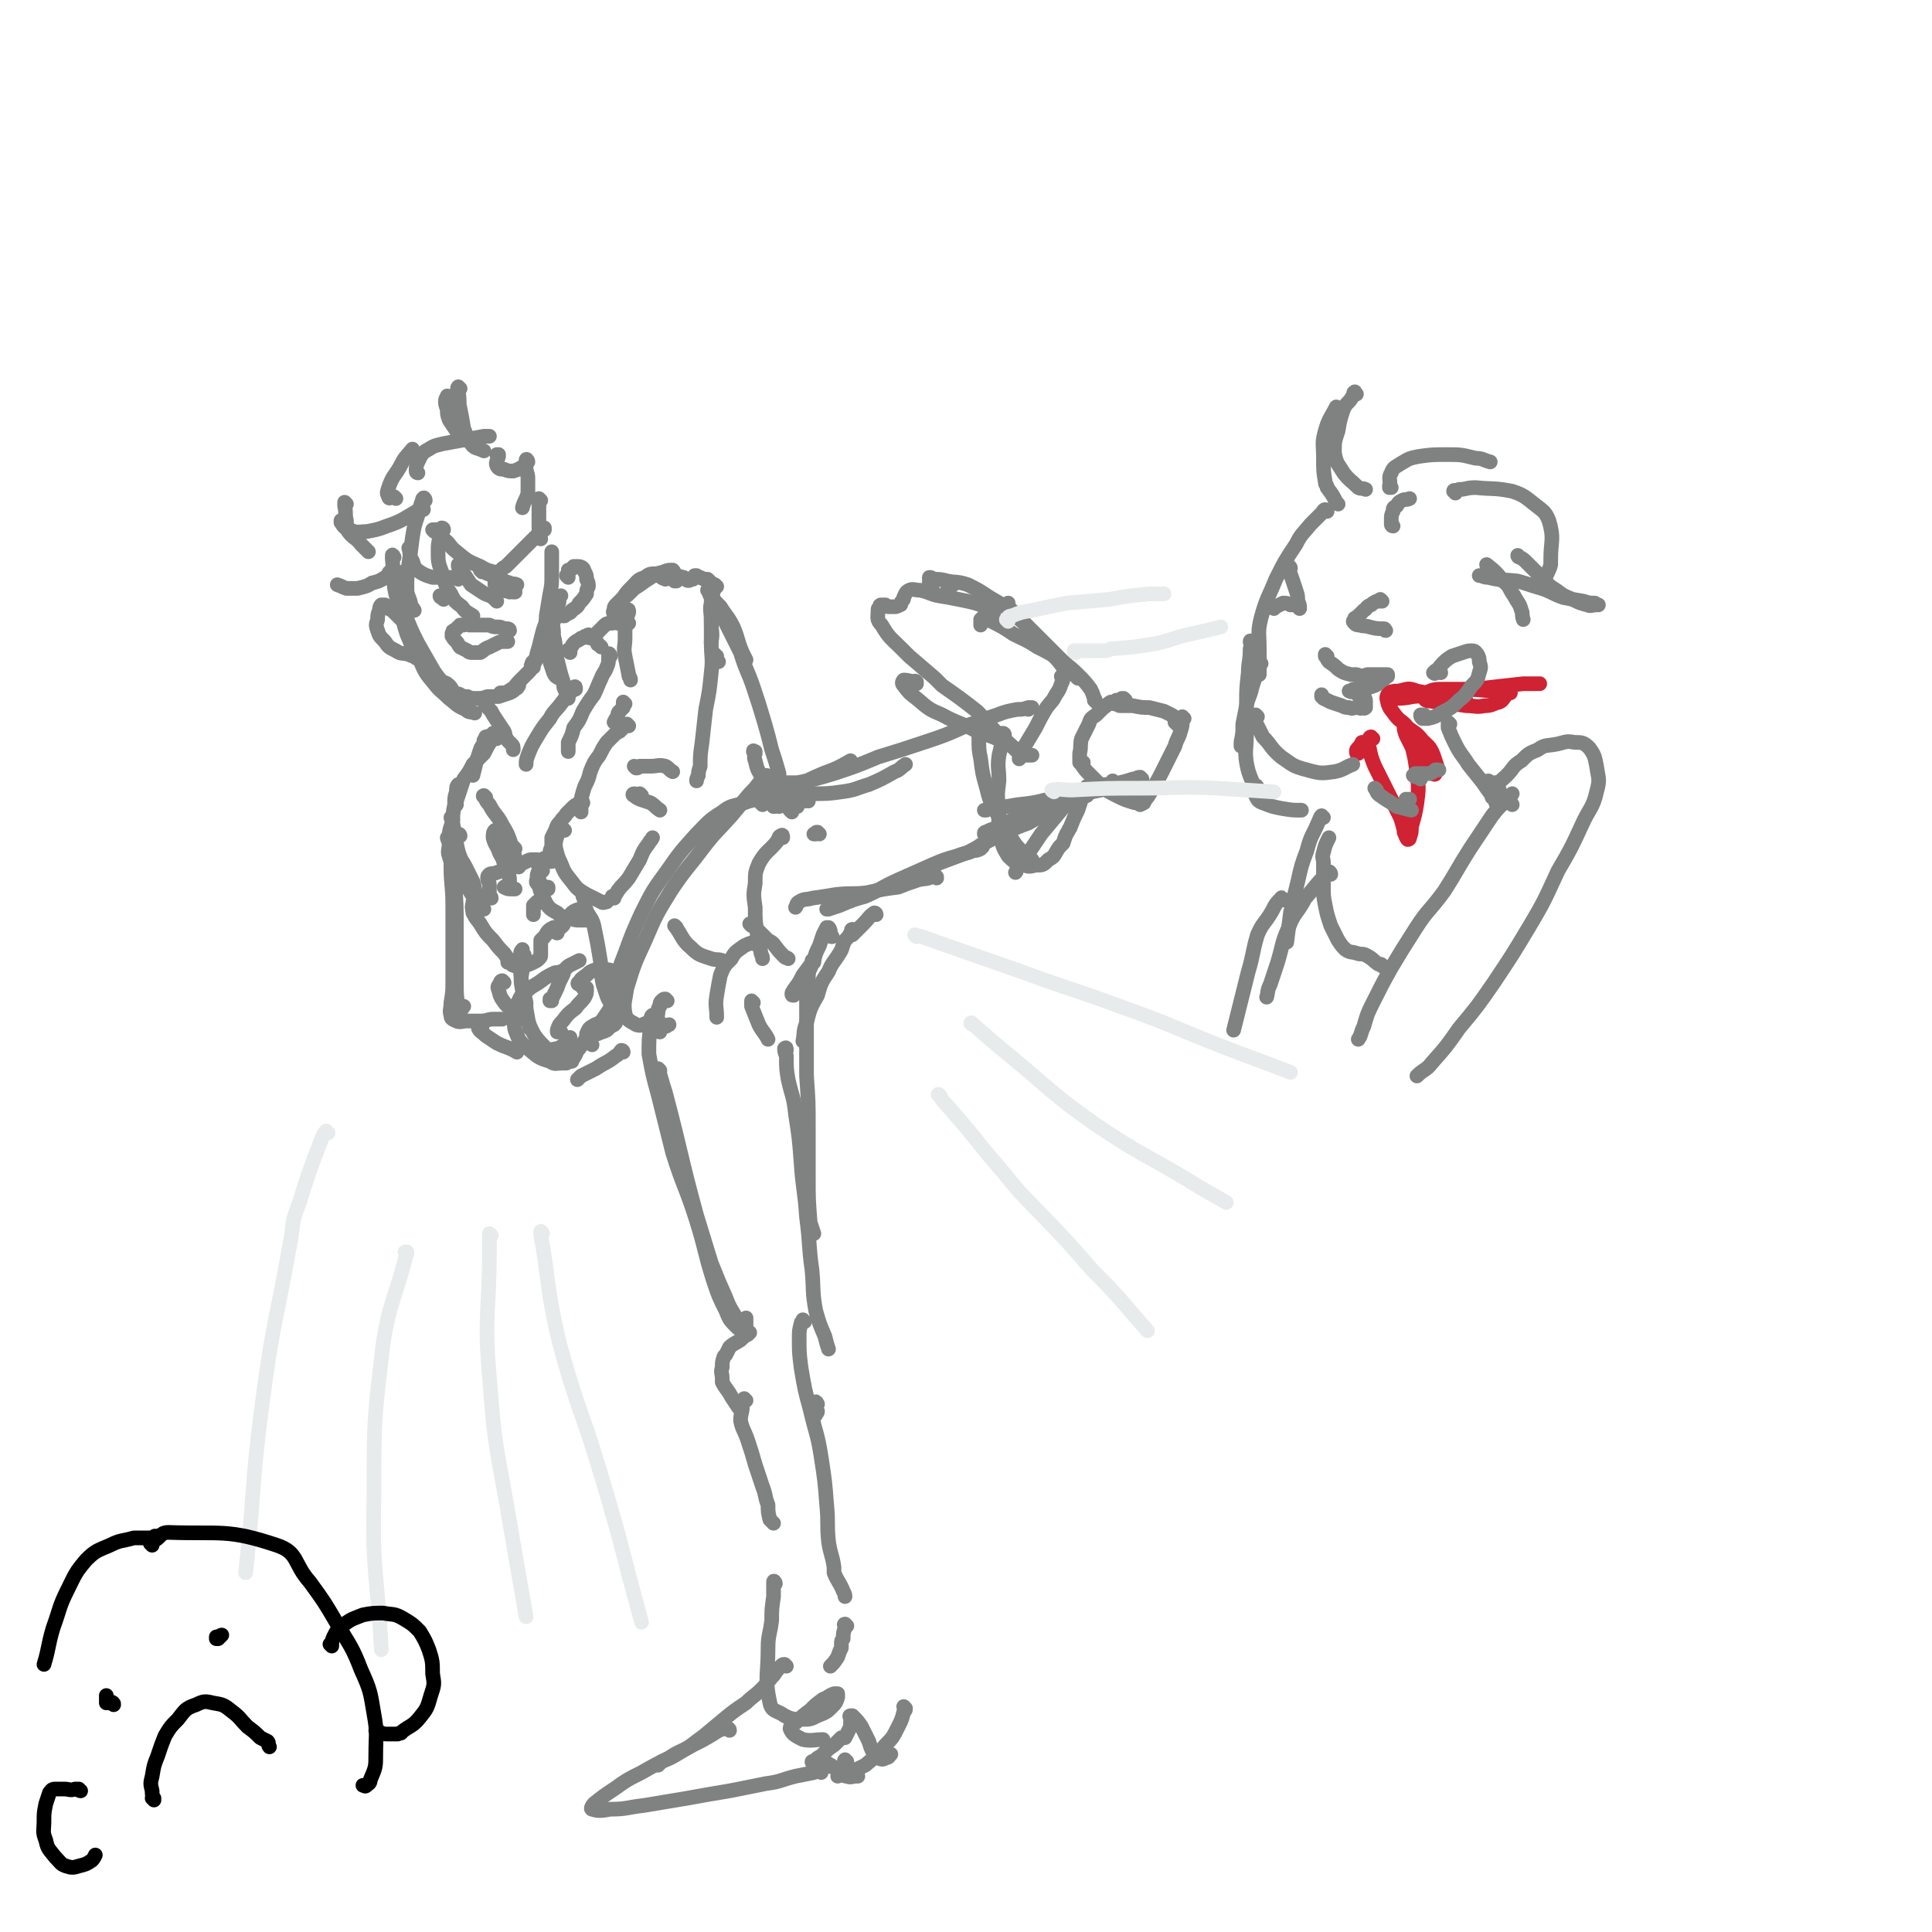 <svg viewBox='0 0 1054 1054' version='1.1' xmlns='http://www.w3.org/2000/svg' xmlns:xlink='http://www.w3.org/1999/xlink'><g fill='none' stroke='rgb(128,130,130)' stroke-width='8' stroke-linecap='round' stroke-linejoin='round'><path d='M216,319c0,0 -1,-1 -1,-1 1,3 1,4 2,8 2,8 2,8 4,16 2,6 2,6 4,11 1,3 1,3 2,6 '/><path d='M215,304c0,0 -1,-2 -1,-1 0,0 0,1 0,2 1,7 -1,7 1,14 1,8 2,8 6,16 3,8 3,8 7,16 4,7 4,7 8,14 3,5 4,5 7,10 1,2 2,1 3,2 '/><path d='M221,313c0,0 -1,-1 -1,-1 0,0 1,1 1,1 0,2 -1,2 -1,4 0,3 -1,3 -1,7 0,5 0,5 0,9 1,6 1,7 3,13 3,7 3,7 7,14 3,7 3,7 8,13 3,4 4,4 8,8 4,3 4,4 9,6 2,2 2,1 5,2 '/><path d='M235,365c0,0 -1,-1 -1,-1 0,0 0,1 1,1 1,1 1,1 2,2 1,2 1,2 3,4 3,2 3,1 5,3 2,2 1,2 3,4 1,1 2,0 3,1 2,1 2,1 4,1 2,1 2,1 5,1 3,0 3,0 6,-1 3,0 3,0 6,0 3,-1 3,-1 6,-2 2,-1 2,-1 3,-2 2,-1 1,-1 2,-2 '/><path d='M274,379c-1,0 -1,-1 -1,-1 0,0 0,0 0,0 3,0 3,0 6,-2 2,-1 2,-2 4,-4 3,-3 3,-3 6,-6 3,-5 3,-5 5,-9 3,-5 2,-5 4,-9 2,-5 3,-5 4,-9 2,-4 1,-4 2,-8 1,-2 1,-2 1,-4 0,-1 0,-1 1,-2 '/><path d='M291,364c-1,-1 -2,-1 -1,-1 0,-2 1,-2 2,-3 1,-3 1,-4 2,-7 1,-4 1,-4 2,-8 1,-4 2,-4 2,-9 1,-6 1,-6 2,-12 1,-5 1,-5 1,-11 0,-3 0,-3 0,-6 0,-1 0,-1 0,-2 0,-1 0,-1 0,-2 0,-1 0,-1 0,-2 '/><path d='M250,316c0,0 -1,-1 -1,-1 0,0 0,0 0,0 -1,0 -1,0 -2,0 -2,0 -2,0 -5,0 -3,0 -3,0 -6,0 -3,-1 -4,-1 -7,-3 -3,-2 -3,-3 -4,-6 -2,-3 -1,-4 -2,-7 '/><path d='M272,313c0,0 0,0 -1,-1 0,0 1,1 1,1 0,0 0,0 0,0 0,0 0,0 1,-1 1,-2 1,-2 3,-3 3,-3 3,-3 5,-5 2,-2 2,-2 4,-4 2,-2 2,-2 4,-4 2,-2 2,-2 4,-4 2,-2 2,-2 4,-3 0,-1 0,-1 0,-1 '/><path d='M278,344c0,-1 -1,-1 -1,-1 0,0 0,0 0,0 0,0 0,0 0,0 0,0 0,0 -1,0 -1,0 0,0 -1,0 -2,-1 -2,-1 -4,-1 -2,0 -2,0 -4,-1 -3,0 -3,0 -6,0 -3,0 -3,0 -5,0 -1,-1 -1,-1 -3,0 -1,0 -1,0 -2,0 0,1 0,0 -1,1 -1,1 -1,1 -2,2 -1,0 -1,0 -1,1 0,0 0,0 0,0 -1,1 0,1 0,1 0,1 -1,1 0,1 0,1 0,1 2,3 1,1 1,2 2,3 2,1 2,1 4,2 1,1 1,1 3,1 2,0 2,0 4,0 2,-1 2,-2 5,-3 2,-1 2,-1 4,-2 2,-1 2,-1 4,-1 1,0 1,0 2,0 0,0 0,0 0,0 '/><path d='M221,339c-1,-1 -1,-1 -1,-1 -1,-1 -1,0 -1,0 -1,-1 -1,-1 -2,-2 0,0 0,0 0,0 -1,-1 -1,-1 -2,-2 -1,-1 -1,-1 -3,-2 -1,-1 -1,-1 -2,-2 -1,0 -1,0 -2,0 -1,1 -1,2 -1,3 -1,2 -1,3 -1,5 -1,3 -1,3 0,6 1,3 1,3 4,6 2,3 2,3 6,5 3,2 3,1 7,2 2,1 2,1 4,1 '/><path d='M310,315c0,0 0,-1 -1,-1 0,0 1,0 1,0 0,0 0,-1 0,-1 0,-1 0,-1 0,-2 1,0 1,0 2,-1 1,0 1,0 1,-1 1,0 1,0 2,0 1,0 2,0 3,1 1,1 0,1 1,2 1,2 1,2 1,4 1,2 1,2 1,4 -1,2 -1,2 -1,4 -2,3 -2,3 -4,5 -1,2 -1,2 -4,4 -1,2 -2,1 -4,3 0,0 0,0 -1,0 0,0 0,0 0,0 '/><path d='M300,336c0,0 -1,0 -1,-1 0,0 0,1 1,1 0,1 0,1 0,2 0,3 -1,3 0,6 0,4 0,4 0,8 0,4 0,4 0,9 1,3 1,3 2,6 1,2 1,2 3,3 0,0 0,0 0,0 '/><path d='M302,336c0,0 -1,-1 -1,-1 0,0 0,0 0,1 1,2 0,2 0,4 1,3 1,3 1,7 1,4 1,4 1,9 1,4 1,4 2,8 1,4 1,4 2,7 1,3 0,3 1,5 1,2 1,2 1,3 1,1 1,1 1,2 '/><path d='M266,385c-1,0 -1,-1 -1,-1 -1,0 0,0 0,0 0,0 0,0 0,0 1,2 1,2 3,4 1,2 1,2 3,5 2,3 2,3 4,6 1,2 0,2 2,5 1,1 1,1 2,2 1,1 1,1 1,3 '/><path d='M314,376c0,-1 0,-2 -1,-1 -1,0 0,1 -1,2 -3,3 -3,3 -6,7 -3,4 -4,4 -6,8 -4,5 -4,5 -7,10 -3,5 -3,5 -5,10 -1,3 -1,3 -1,5 '/><path d='M333,358c0,-1 -1,-2 -1,-1 0,0 0,1 0,2 0,2 0,3 -1,5 -1,3 -2,3 -3,6 -2,4 -2,5 -4,9 -3,4 -3,4 -6,9 -2,5 -2,5 -5,9 -1,4 -1,4 -3,8 0,2 0,2 0,4 0,0 0,0 0,1 0,0 0,0 0,0 '/><path d='M311,356c0,-1 -1,-1 -1,-1 0,-1 0,0 1,-1 1,-1 1,-2 2,-3 1,-1 1,-1 3,-2 1,-1 1,-1 2,-1 1,-1 1,-1 2,-1 1,-1 1,-1 1,0 1,0 0,0 1,1 0,0 -1,0 0,0 0,0 0,0 1,0 '/><path d='M328,353c0,0 -1,-1 -1,-1 -1,-1 -1,0 -1,-1 -1,-1 -1,-2 -1,-3 0,-2 0,-2 1,-3 2,-2 2,-2 4,-4 1,-1 2,-1 4,-1 2,-1 2,0 4,-1 1,0 1,0 3,0 1,0 1,1 2,1 '/><path d='M340,341c0,0 -1,-1 -1,-1 0,0 0,0 0,-1 -1,-1 -1,-1 -2,-3 0,-2 0,-2 0,-4 1,-3 1,-3 3,-6 2,-3 2,-3 5,-6 3,-3 3,-4 7,-5 2,-2 3,-2 6,-2 2,0 1,1 3,2 1,1 1,0 2,1 '/><path d='M337,340c0,0 0,0 -1,-1 0,0 0,0 0,0 0,-2 -1,-2 -1,-3 0,-2 -1,-2 0,-3 0,-2 0,-2 2,-4 1,-1 1,-1 2,-2 3,-2 3,-2 5,-4 1,-1 1,-1 2,-2 5,-3 4,-3 9,-6 3,-2 3,-2 7,-3 2,-1 3,-1 5,-1 1,1 1,2 2,4 0,0 0,0 0,0 '/><path d='M343,334c0,-1 0,-2 -1,-1 0,0 1,0 1,1 -1,3 -1,3 -2,6 0,4 0,4 0,8 0,5 -1,5 0,10 1,5 1,5 2,10 0,2 1,1 1,3 '/><path d='M341,384c0,0 -1,0 -1,-1 0,0 0,1 1,1 0,0 0,0 0,0 -1,1 -1,0 -1,0 0,0 0,0 0,0 0,1 0,1 0,2 -1,1 -1,1 -2,2 -1,1 -1,1 -1,3 -1,1 -1,1 -2,3 '/><path d='M343,396c0,0 -1,-1 -1,-1 -1,0 0,1 -1,1 0,0 0,0 -1,1 -1,1 -1,1 -2,2 -2,1 -2,1 -3,2 -2,2 -2,2 -4,4 -2,3 -2,3 -4,7 -3,4 -3,4 -5,9 -1,4 -1,4 -3,8 -1,3 -1,3 -2,7 0,3 0,3 0,6 0,1 0,1 0,1 '/><path d='M318,438c0,0 0,-1 -1,-1 0,0 0,0 -1,1 -1,1 -2,1 -3,2 -2,2 -2,2 -4,4 -1,2 -2,2 -3,4 -2,2 -2,2 -3,5 -1,2 -1,2 -2,4 0,3 0,3 0,5 -1,2 -1,2 -1,4 0,1 0,1 0,3 0,0 -1,0 0,1 0,0 0,0 0,0 0,0 0,0 1,0 0,0 0,0 0,0 0,0 0,0 0,0 0,0 0,0 0,-1 0,0 -1,0 -1,0 -1,-1 -1,0 -2,0 -1,-1 -1,-1 -2,0 0,0 0,0 0,0 -1,2 -1,2 -1,3 -1,1 -1,1 -1,3 -1,2 -1,2 -1,4 0,1 -1,2 0,3 1,1 1,0 3,1 0,1 0,1 1,1 1,0 1,0 2,0 0,1 0,1 0,1 '/><path d='M297,491c0,0 -1,-1 -1,-1 0,0 0,1 0,1 0,1 -1,1 -1,1 -1,0 -1,0 -1,0 0,0 0,0 0,0 0,0 -1,0 -1,0 0,0 0,0 0,0 0,1 0,1 0,1 0,0 0,0 0,0 0,0 0,0 0,0 -1,0 -1,0 -1,0 0,0 0,0 0,0 -1,1 -1,1 -1,1 0,1 0,1 0,2 0,0 0,0 0,0 0,1 0,1 0,1 0,0 0,0 0,0 0,1 0,1 0,2 '/><path d='M294,472c0,0 0,-1 -1,-1 0,0 1,1 1,1 0,-1 0,-1 0,-2 0,0 0,0 -1,-1 -1,0 -1,0 -3,0 -1,0 -1,0 -3,1 -2,1 -2,1 -4,2 -3,1 -3,1 -6,2 -3,1 -3,1 -6,2 -2,1 -2,0 -4,1 -1,1 -1,1 -1,2 0,2 1,2 1,4 0,1 0,1 0,3 '/><path d='M268,490c0,-1 -1,-1 -1,-1 -1,-1 -1,0 -2,0 -3,0 -3,-1 -5,0 -1,1 -1,1 -2,3 0,2 -1,2 0,5 1,4 2,4 4,7 3,5 3,5 7,9 3,4 3,4 6,7 2,3 2,3 5,5 1,1 1,1 3,1 1,0 1,0 2,0 0,0 0,0 1,0 '/><path d='M278,525c0,0 -1,-1 -1,-1 0,0 0,0 0,1 1,0 1,0 2,1 1,1 2,1 3,1 2,0 2,0 4,0 3,-1 3,-1 5,-2 2,-1 2,-1 3,-2 1,-1 1,-1 1,-2 0,0 0,0 0,0 0,0 0,0 0,0 0,0 0,0 0,0 0,0 0,0 0,-1 0,-1 0,-1 0,-3 0,-1 0,-1 0,-2 0,-1 0,-1 0,-2 1,-1 1,-1 2,-2 1,-1 1,-2 2,-3 1,-1 1,-1 3,-2 '/><path d='M304,509c0,0 -1,0 -1,-1 0,0 1,1 1,1 0,0 -1,-1 -1,-1 2,-2 2,-1 4,-3 1,-1 0,-1 1,-3 2,-2 2,-2 3,-3 2,-2 2,-2 5,-3 1,0 1,0 3,0 '/><path d='M296,475c0,0 -1,-1 -1,-1 -1,1 -1,2 -1,3 0,3 0,3 0,6 1,4 1,4 3,8 2,4 3,5 7,7 3,3 3,2 7,3 3,1 3,1 5,1 2,0 2,0 3,0 1,0 0,0 1,0 '/><path d='M308,453c-1,-1 -1,-1 -1,-1 0,0 0,0 0,0 0,1 -1,0 -2,1 -1,1 -1,2 -1,3 -1,3 -1,3 -1,6 1,4 1,5 3,9 2,5 2,5 6,10 3,4 3,4 8,7 4,2 4,2 8,4 1,1 2,0 3,0 '/><path d='M335,490c0,0 -1,-1 -1,-1 0,0 0,1 0,1 2,-2 2,-2 3,-4 3,-4 3,-3 6,-7 3,-5 3,-5 6,-10 2,-5 2,-5 5,-9 1,-2 1,-1 2,-3 '/><path d='M369,317c0,0 -1,-1 -1,-1 0,0 0,1 0,1 0,-1 0,-1 1,-1 0,-1 0,-1 1,-1 1,0 1,-1 2,0 0,0 1,0 1,0 1,1 1,1 1,1 1,1 2,1 3,0 1,0 1,0 1,0 1,-1 1,-1 1,-1 0,0 0,-1 1,-1 0,0 0,0 0,0 -1,0 -1,0 -1,0 0,0 0,0 0,0 0,0 0,0 0,0 1,1 1,1 3,1 2,1 2,1 4,1 1,1 1,1 2,2 '/><path d='M391,320c0,0 -1,-1 -1,-1 0,0 0,1 0,1 0,1 0,1 -1,3 -1,3 -1,3 -1,6 -1,4 0,4 0,9 0,7 0,7 0,13 '/><path d='M389,334c0,0 -1,-1 -1,-1 0,2 0,3 0,6 0,6 1,6 0,11 0,9 1,9 0,17 -1,10 -1,10 -3,20 -1,9 -1,9 -2,18 -1,7 -1,7 -1,13 -1,3 -1,3 -1,5 -1,2 -1,2 -1,3 '/><path d='M347,419c0,0 0,-1 -1,-1 0,0 1,1 1,1 1,0 1,0 2,-1 3,0 3,0 6,0 4,0 4,-1 8,0 2,1 2,2 4,3 '/><path d='M350,434c0,0 -1,-1 -1,-1 0,0 0,0 0,0 -1,1 -2,0 -3,0 -1,0 -1,1 0,1 1,1 1,1 3,2 3,1 3,1 6,2 3,2 2,2 5,4 '/><path d='M270,401c0,0 -1,-1 -1,-1 0,0 0,1 -1,1 -1,1 -1,0 -2,1 -1,1 -1,1 -2,2 '/><path d='M266,403c0,0 0,-1 -1,-1 0,1 1,1 0,2 -1,3 -2,2 -3,5 -1,3 -1,3 -2,6 -1,4 -1,4 -2,8 '/><path d='M271,403c-1,0 -1,-1 -1,-1 -1,0 -1,1 -2,2 -2,3 -2,3 -4,7 -3,3 -3,3 -6,6 -2,4 -2,4 -5,8 -1,3 -1,3 -2,6 -1,3 -1,3 -2,6 0,1 0,1 0,2 '/><path d='M251,429c0,0 -1,-1 -1,-1 -1,1 -1,2 -1,4 -1,3 -1,3 -1,7 -1,5 -1,5 -1,10 1,6 1,6 2,11 1,5 1,5 3,10 1,3 1,4 2,7 1,2 1,2 2,5 '/><path d='M251,456c0,0 0,-1 -1,-1 -1,0 -1,0 -3,0 0,0 0,0 0,0 -1,0 -1,0 -1,0 -1,0 -1,0 -1,1 0,2 0,2 0,4 0,4 -1,4 0,7 1,4 2,4 4,8 2,4 2,4 4,7 1,1 1,1 2,2 2,3 2,4 5,7 1,1 2,1 3,3 1,1 0,1 1,2 '/><path d='M246,459c0,-1 0,-1 -1,-1 0,-1 0,0 0,-1 -1,0 -1,0 -1,0 0,0 0,1 1,2 1,3 2,3 4,6 2,4 3,4 5,8 2,4 2,4 4,8 1,3 1,4 1,7 1,3 1,3 1,5 0,1 0,1 0,3 0,0 0,0 0,1 -1,0 -1,0 -1,0 -1,0 -1,0 -1,1 0,0 0,0 0,0 '/><path d='M265,435c-1,0 -2,-1 -1,-1 1,2 1,3 3,5 3,6 4,5 7,11 3,5 3,5 5,11 1,3 1,3 2,7 0,2 0,2 1,3 0,1 0,1 1,2 '/><path d='M281,463c0,0 -1,-1 -1,-1 0,0 1,1 0,1 -2,-3 -2,-4 -5,-6 -2,-2 -2,-2 -4,-3 -1,-1 -1,-1 -1,-1 -1,1 -1,2 -1,4 1,4 2,4 3,7 1,3 2,3 3,7 1,3 2,2 2,5 1,2 1,3 1,5 0,1 0,1 0,2 0,0 -1,0 -1,0 -1,1 -1,0 -2,1 0,0 0,0 0,0 2,1 2,1 4,1 1,0 1,0 2,0 '/><path d='M391,358c-1,0 -1,-1 -1,-1 -1,0 0,1 0,2 1,1 1,1 2,2 '/><path d='M387,323c0,0 -1,-2 -1,-1 0,0 1,1 1,2 3,4 3,4 6,7 3,5 4,5 7,11 3,7 2,7 5,14 1,2 1,2 2,4 '/><path d='M389,326c-1,0 -2,-1 -1,-1 0,0 1,1 1,2 3,4 3,4 5,9 4,8 4,8 8,16 1,2 1,2 2,4 3,10 4,10 7,19 3,9 3,9 6,19 2,7 2,7 4,15 2,6 2,6 4,13 0,2 0,3 1,5 1,2 1,2 1,4 '/><path d='M428,433c0,0 -1,-1 -1,-1 0,0 0,1 0,1 0,0 0,0 0,0 0,0 0,0 0,0 0,0 0,0 0,0 1,1 1,1 2,2 2,1 2,1 3,2 1,1 1,1 2,2 0,0 1,0 1,1 0,0 0,0 0,0 '/><path d='M412,411c0,-1 -1,-1 -1,-1 0,-1 0,0 1,0 0,2 -1,3 0,5 1,4 1,5 4,9 3,4 4,4 8,9 3,4 3,4 7,9 1,1 1,1 1,1 '/><path d='M447,455c-1,0 -1,-1 -1,-1 -1,0 -1,0 -1,1 0,0 0,0 -1,0 '/><path d='M420,435c0,0 0,0 -1,-1 -1,0 -2,1 -3,1 -5,2 -5,1 -10,3 -6,2 -7,1 -12,5 -8,5 -8,6 -14,12 -9,10 -9,10 -16,20 -8,11 -8,11 -14,23 -5,11 -5,11 -9,22 -2,5 -2,5 -4,11 '/><path d='M419,424c0,0 0,-1 -1,-1 -1,1 -1,2 -3,3 -3,4 -3,4 -6,7 -5,6 -5,6 -10,12 -8,9 -8,8 -15,17 -9,12 -10,12 -18,24 -8,13 -8,13 -14,27 -6,13 -6,13 -10,26 -1,7 -2,8 -1,14 1,4 3,4 6,6 3,1 3,0 6,-1 2,-1 2,-2 4,-3 '/><path d='M364,546c0,0 -1,-1 -1,-1 -1,0 -1,0 -2,1 -1,1 -1,1 -1,3 -1,1 -1,1 -1,3 0,2 -1,2 0,4 0,1 0,2 1,3 1,1 1,0 3,1 1,0 1,-1 2,-1 '/><path d='M425,440c0,-1 -1,-1 -1,-1 0,0 0,0 0,0 -1,1 -2,1 -2,1 1,0 2,0 3,-1 4,-1 4,-2 8,-2 4,-1 4,0 8,0 '/><path d='M435,436c0,0 0,-1 -1,-1 -2,0 -2,0 -5,0 -5,0 -5,0 -10,-1 -1,0 -2,0 -1,-1 0,0 1,0 2,0 5,0 5,0 9,0 7,0 7,0 14,0 8,0 9,0 16,-1 8,-1 8,-2 15,-4 7,-3 7,-3 14,-7 3,-1 3,-2 6,-4 '/><path d='M430,428c0,0 -1,-1 -1,-1 2,0 3,0 6,0 10,-2 10,-2 20,-5 12,-4 12,-4 24,-9 13,-4 13,-4 25,-8 12,-4 12,-4 23,-9 9,-3 8,-3 17,-6 5,-2 6,-2 11,-3 3,0 3,0 6,-1 1,0 2,0 2,0 0,0 0,0 0,0 -1,0 -1,0 -2,1 '/><path d='M435,432c-1,-1 -1,-1 -1,-1 -1,0 -1,0 -2,0 '/><path d='M416,439c0,0 -1,-1 -1,-1 0,0 0,0 0,0 1,0 1,0 2,-1 4,-1 4,-2 7,-3 6,-3 6,-3 11,-5 7,-4 7,-4 14,-7 8,-3 8,-3 15,-7 '/><path d='M646,392c-1,0 -1,-1 -1,-1 -1,1 0,1 0,2 0,3 0,3 -1,6 -1,4 -2,4 -3,8 -3,6 -3,6 -6,12 -3,6 -3,6 -6,11 -2,3 -2,4 -4,6 -1,2 -1,2 -3,3 '/><path d='M642,395c0,0 0,-1 -1,-1 0,0 1,1 1,1 0,0 0,0 0,0 -1,-1 -1,-1 -1,-2 -1,-2 0,-2 -2,-3 -2,-1 -2,-1 -4,-2 -4,-1 -4,-1 -8,-2 -4,0 -4,0 -9,-1 -4,0 -4,0 -7,0 -1,0 -1,-1 -2,-1 0,0 0,0 -1,0 0,0 0,0 0,0 '/><path d='M614,382c-1,0 -1,-1 -1,-1 -1,0 -1,0 -1,0 -1,1 -1,1 -3,1 -1,1 -1,1 -3,1 -2,1 -2,2 -4,3 -2,2 -2,2 -4,4 -3,2 -3,2 -4,5 -2,4 -2,4 -4,8 -1,4 0,4 -1,8 0,2 0,2 0,5 '/><path d='M591,417c0,0 0,-1 -1,-1 0,0 1,0 1,0 0,1 -1,1 -1,1 2,3 2,3 4,5 4,4 4,4 7,7 4,3 4,3 8,5 4,2 4,2 7,3 3,1 3,1 5,1 1,0 1,0 2,0 1,0 1,0 1,0 0,0 0,0 -1,-1 -1,0 -1,1 -2,0 -1,0 -1,-1 -2,-2 -1,-1 -1,-1 -3,-3 '/><path d='M598,383c0,0 -1,-1 -1,-1 0,0 0,0 0,0 0,0 1,0 0,-1 -1,-3 -1,-3 -2,-5 -3,-4 -3,-4 -7,-8 -5,-5 -5,-4 -10,-9 -6,-6 -6,-6 -12,-12 -5,-5 -5,-5 -10,-10 -3,-3 -3,-3 -6,-6 0,-1 0,-1 0,-2 '/><path d='M581,365c0,0 0,0 -1,-1 0,0 0,0 0,0 -3,-4 -3,-4 -6,-7 -4,-5 -4,-5 -9,-10 -5,-6 -5,-6 -11,-11 -7,-6 -7,-6 -14,-10 -6,-4 -6,-4 -12,-7 -6,-2 -6,-1 -11,-2 -4,-1 -4,-1 -8,-1 -1,-1 -1,-1 -2,-1 0,1 0,1 0,2 0,1 0,1 0,2 0,1 1,1 1,2 1,1 1,1 1,2 0,0 0,0 0,1 '/><path d='M520,319c0,0 -1,0 -1,-1 0,0 1,1 0,1 0,1 0,1 -1,1 0,0 0,0 0,0 1,1 0,0 0,0 0,0 0,0 0,0 0,0 0,0 0,0 0,0 0,0 0,0 0,0 0,0 -1,1 0,0 0,0 0,0 '/><path d='M588,370c-1,-1 -1,-1 -1,-1 -2,-2 -2,-3 -4,-4 -3,-3 -3,-3 -6,-6 -5,-3 -5,-3 -11,-6 -6,-4 -7,-4 -13,-7 -6,-4 -6,-4 -12,-7 -2,-1 -2,-2 -5,-2 0,0 0,0 -1,1 0,1 0,1 0,3 '/><path d='M580,370c0,0 -1,-1 -1,-1 0,0 1,0 1,0 0,2 0,2 -1,4 -1,3 -1,3 -3,6 -2,4 -2,3 -5,7 -3,5 -3,5 -6,11 -3,5 -3,5 -6,10 -2,3 -2,3 -3,6 0,1 0,1 0,1 0,0 0,0 0,0 '/><path d='M542,335c0,0 -1,0 -1,-1 0,0 0,0 0,-1 -1,-1 -1,-1 -3,-2 -3,-1 -3,-1 -6,-2 -4,-1 -4,-1 -9,-2 -5,-1 -5,-1 -11,-2 -5,-1 -5,-2 -10,-3 -3,0 -4,-1 -6,0 -2,1 -2,2 -3,4 0,1 0,1 -1,2 -1,1 0,2 -1,2 -2,1 -2,1 -3,1 -2,0 -2,0 -3,0 -1,0 -1,0 -2,-1 -1,0 -1,0 -2,0 -1,0 -1,0 -1,1 -1,1 -1,1 -1,2 0,4 -1,5 2,8 4,7 5,7 11,13 2,2 2,2 4,4 7,6 7,6 14,12 2,2 2,2 4,4 10,7 10,7 19,14 6,6 6,7 12,13 5,4 5,4 9,8 3,1 3,1 5,3 1,0 1,0 2,0 1,0 1,0 2,0 '/><path d='M500,373c0,-1 -1,-1 -1,-1 0,-1 1,0 1,0 -3,0 -4,-1 -7,-1 -1,1 -1,2 0,3 3,4 3,4 7,7 7,6 7,6 14,9 9,5 10,4 19,9 9,3 9,3 17,7 4,2 4,3 7,5 '/><path d='M608,427c-1,0 -1,-1 -1,-1 0,0 0,1 0,1 -2,1 -2,1 -4,1 -6,2 -6,1 -12,3 -10,2 -9,2 -19,5 -8,2 -8,2 -17,3 -6,1 -6,1 -12,2 -3,0 -3,0 -5,1 0,0 0,0 -1,0 '/><path d='M623,425c-1,0 -1,-1 -1,-1 -2,0 -2,1 -4,1 -3,1 -3,1 -7,2 -4,2 -3,2 -7,3 -6,2 -6,1 -11,3 -6,1 -7,1 -13,3 -6,2 -6,3 -12,5 -6,3 -7,2 -13,5 -5,2 -5,3 -10,5 -4,2 -4,1 -7,3 -1,0 -1,0 -1,1 0,0 0,0 0,0 1,0 1,0 1,0 '/><path d='M593,434c0,-1 -1,-1 -1,-1 0,0 1,0 0,0 -1,1 -1,0 -2,1 -3,1 -3,2 -6,3 -4,3 -4,3 -9,5 -7,3 -7,3 -14,7 -8,3 -8,3 -16,7 -9,4 -9,5 -17,9 -8,3 -8,3 -16,6 -4,2 -4,3 -8,5 -1,0 -1,1 -1,1 0,0 0,0 1,0 '/><path d='M538,395c0,-1 -1,-1 -1,-1 0,0 1,0 1,0 -1,2 -2,2 -3,4 -1,2 -1,3 -1,5 0,6 0,6 1,11 1,8 1,8 3,15 2,8 2,8 6,15 3,6 3,6 7,12 3,5 3,5 7,9 2,2 1,2 4,4 0,1 0,0 1,0 '/><path d='M548,401c0,0 0,-1 -1,-1 0,1 0,2 0,3 -1,5 -1,5 -2,9 -1,7 0,7 0,14 -1,8 -1,8 0,15 0,8 -1,8 1,15 1,6 1,6 4,11 3,3 3,3 7,4 4,2 4,2 8,1 4,0 4,0 7,-3 4,-2 3,-3 6,-7 1,-1 1,-1 2,-2 1,-3 1,-4 3,-7 0,-1 1,-1 1,-2 2,-5 2,-5 4,-9 1,-3 1,-3 2,-6 0,-1 1,-1 1,-1 1,-3 1,-3 2,-5 0,0 0,-1 0,-1 0,0 0,1 0,1 -3,2 -4,2 -6,5 -5,3 -5,3 -9,8 -5,6 -5,6 -10,12 -4,6 -4,6 -8,12 -3,3 -3,3 -5,7 -1,1 0,1 -1,2 0,0 0,0 0,0 '/><path d='M536,462c0,0 -1,-1 -1,-1 0,0 0,1 0,2 -2,1 -2,1 -4,1 -4,2 -4,1 -9,3 -7,2 -7,2 -14,5 -9,4 -9,4 -18,8 -9,4 -9,5 -18,9 -7,2 -7,2 -14,5 -3,1 -3,1 -6,2 0,0 -1,0 -1,0 '/><path d='M511,479c0,-1 0,-1 -1,-1 0,0 0,0 -1,0 -4,2 -4,1 -8,2 -6,2 -6,2 -11,4 -8,1 -8,1 -17,3 -8,1 -8,0 -17,1 -6,1 -6,1 -13,2 -3,1 -4,0 -7,2 -2,1 -1,2 -2,3 '/><path d='M410,505c0,0 -1,-1 -1,-1 1,0 1,1 3,2 4,4 4,4 7,7 2,1 2,1 3,2 3,4 3,4 6,7 1,1 1,0 2,1 '/><path d='M369,506c0,0 -1,-1 -1,-1 4,5 4,8 9,12 4,4 5,4 11,6 3,1 3,0 6,1 '/><path d='M427,457c0,-1 0,-2 -1,-1 -1,0 -1,1 -2,3 -5,6 -6,5 -10,12 -2,5 -2,5 -2,11 -1,6 -1,6 0,13 0,7 0,7 1,14 1,5 1,5 2,10 0,2 1,2 1,4 '/><path d='M412,515c-1,0 -1,-1 -1,-1 -3,1 -3,1 -5,2 -4,3 -5,3 -7,7 -4,4 -4,4 -6,9 -1,5 -1,5 -2,11 -1,6 0,6 0,12 '/><path d='M411,547c0,0 -1,-1 -1,-1 0,1 0,2 0,3 2,5 2,5 4,10 2,4 3,4 5,8 '/><path d='M454,511c-1,0 -1,0 -1,-1 0,0 0,0 0,-1 0,-1 0,-2 -1,-3 0,0 0,0 -1,0 -1,2 -1,2 -2,4 -1,3 -1,3 -2,6 -2,4 -2,4 -3,8 -3,4 -3,4 -6,8 -2,4 -2,4 -5,8 0,1 -1,1 -1,2 0,1 0,1 1,1 '/><path d='M466,508c-1,0 -1,-1 -1,-1 -1,0 0,1 -1,2 -1,2 -1,2 -3,4 -2,4 -1,4 -3,7 -3,5 -4,5 -6,10 -4,6 -4,6 -6,13 -4,7 -4,7 -6,15 -2,5 -1,5 -2,10 '/><path d='M478,499c0,0 0,-1 -1,-1 -3,2 -3,3 -6,6 -3,3 -3,3 -6,6 '/><path d='M444,525c0,0 0,-1 -1,-1 0,0 1,1 0,2 -1,3 -2,3 -2,7 -1,5 -1,5 -1,10 0,9 0,9 0,18 0,13 0,13 0,26 1,14 1,14 1,28 0,13 0,13 0,27 0,12 0,13 1,25 1,3 1,3 2,6 '/><path d='M429,573c0,-1 0,-2 -1,-1 0,1 0,2 1,4 0,7 0,7 1,13 2,9 3,9 4,19 2,13 2,13 3,26 1,15 2,15 3,30 2,15 1,15 3,29 1,11 0,11 2,22 2,7 2,7 5,14 1,4 1,4 2,7 '/><path d='M360,584c0,0 -1,-1 -1,-1 2,6 2,7 4,13 9,34 8,34 17,67 4,13 4,13 8,26 4,10 4,10 8,19 3,8 4,7 7,14 2,3 2,4 3,5 1,1 1,-1 1,-2 0,-3 0,-3 0,-6 '/><path d='M360,563c0,0 -1,0 -1,-1 -1,-2 -1,-2 -1,-4 -1,-2 -2,-5 -2,-4 -1,0 -1,2 -1,5 -1,8 -1,8 -1,16 2,11 2,11 5,22 4,16 4,16 8,32 6,19 7,18 13,37 5,16 4,16 9,32 3,9 3,9 7,17 2,5 2,5 6,9 2,2 2,1 5,2 0,1 0,0 1,1 0,0 1,0 1,0 0,0 -1,0 -1,1 -2,1 -2,1 -4,3 -3,2 -4,2 -6,4 -1,2 -1,2 -2,4 -1,1 -1,1 -1,1 -1,3 -1,3 -1,6 -1,3 0,3 0,6 0,1 0,1 0,2 2,4 3,4 5,8 2,3 2,3 4,6 '/><path d='M407,764c-1,0 -1,-1 -1,-1 -1,1 -1,2 -1,4 0,4 -1,4 -1,8 1,5 2,5 4,11 2,6 2,6 4,13 2,6 2,6 4,12 2,5 1,5 3,10 0,4 0,4 1,8 1,1 1,1 2,2 '/><path d='M446,766c0,0 -1,-2 -1,-1 0,1 0,2 1,5 0,1 -1,1 -1,2 '/><path d='M439,721c-1,0 -1,-1 -1,-1 0,0 0,0 0,0 0,1 -1,1 -1,2 -1,4 -1,4 -1,8 0,8 0,8 1,16 2,12 2,12 5,23 3,13 4,13 6,26 2,13 2,13 3,26 1,10 0,10 1,20 1,7 2,7 3,14 0,1 0,1 0,3 2,5 3,5 5,10 1,2 1,2 1,3 '/><path d='M462,887c0,0 -1,-1 -1,-1 -1,0 0,1 0,2 -1,3 -1,3 -1,6 -1,1 -1,1 -1,3 0,1 0,1 0,2 -1,2 -1,2 -2,5 -2,3 -2,3 -4,5 '/><path d='M423,864c0,-1 -1,-2 -1,-1 0,3 0,4 0,8 -1,7 -1,7 -1,13 -1,8 -2,8 -2,15 0,15 -2,16 1,30 1,5 4,4 8,7 4,2 5,2 10,2 4,0 4,0 8,-2 5,-2 5,-2 8,-5 2,-2 2,-2 3,-5 0,-1 0,-1 0,-2 -1,0 -2,0 -2,0 -3,1 -3,2 -6,3 -4,3 -4,3 -7,6 -4,3 -4,3 -7,6 -2,2 -4,2 -4,4 1,3 3,4 7,6 5,1 6,0 11,0 '/><path d='M462,961c-1,0 -1,-1 -1,-1 -1,1 0,2 0,3 -1,2 -2,3 -1,4 0,2 1,2 2,2 2,1 3,0 5,0 0,0 0,0 1,0 '/><path d='M454,964c0,0 0,-1 -1,-1 -1,0 -2,0 -4,1 0,1 0,1 -1,1 0,1 0,1 0,2 '/><path d='M429,909c0,0 -1,-1 -1,-1 -1,0 -1,0 -2,1 -2,2 -2,2 -4,5 -3,3 -3,4 -6,7 -5,5 -5,4 -9,8 -6,4 -6,4 -11,8 -6,5 -6,5 -12,10 -7,5 -6,5 -13,9 -5,3 -5,3 -10,5 -1,1 -1,1 -2,2 '/><path d='M398,944c0,-1 -1,-1 -1,-1 0,0 1,0 0,0 0,0 -1,0 -2,0 -3,1 -3,1 -6,3 -5,3 -5,3 -11,6 -7,4 -7,3 -13,7 -8,4 -8,4 -15,8 -8,4 -8,4 -15,9 -6,4 -6,4 -11,8 -1,1 -2,3 -1,3 3,1 5,1 10,0 9,0 9,-1 18,-2 12,-2 12,-2 24,-4 11,-2 11,-2 23,-4 10,-2 10,-2 20,-4 8,-1 8,-2 16,-4 5,-1 5,-1 10,-2 3,-1 3,-1 5,-3 2,0 2,-1 2,-1 1,-1 1,-1 0,-1 -1,-1 -1,-1 -2,-1 -3,0 -3,0 -5,0 -1,0 -1,0 -1,0 0,1 0,0 0,0 0,0 0,0 0,0 1,0 1,0 2,0 0,0 0,0 0,-1 2,-2 2,-1 4,-3 3,-3 3,-3 6,-5 2,-2 2,-2 4,-4 1,0 1,0 2,0 1,-2 1,-2 2,-4 1,-2 1,-2 1,-4 0,-1 0,-1 0,-3 0,0 -1,-1 0,-1 0,0 0,0 1,0 3,3 3,3 5,6 2,4 2,4 4,8 1,3 1,4 3,7 1,1 1,2 2,2 2,1 3,1 4,0 2,0 2,-1 3,-2 '/><path d='M494,932c0,0 0,0 -1,-1 0,0 1,1 1,1 0,1 0,1 -1,2 -1,4 -1,4 -3,8 -3,6 -3,6 -7,10 -5,6 -5,6 -11,11 -6,3 -6,3 -13,5 -1,1 -1,0 -2,1 '/><path d='M241,326c0,0 -1,0 -1,-1 0,0 0,1 1,1 0,0 0,0 0,0 0,0 0,0 0,0 1,0 1,0 1,1 '/><path d='M281,323c0,0 -1,0 -1,-1 0,0 1,1 1,1 0,0 -1,0 -1,0 0,0 0,-1 0,-1 0,-1 1,-2 1,-2 0,0 0,0 0,0 '/><path d='M242,289c0,0 0,-1 -1,-1 0,0 0,0 0,1 0,2 -1,2 -1,4 -1,4 -1,4 -1,8 0,5 0,6 2,11 2,6 1,6 5,12 2,4 2,4 6,7 2,3 3,3 6,5 '/><path d='M251,310c0,-1 0,-1 -1,-1 0,-1 1,0 1,0 0,0 0,0 0,0 -1,0 -1,0 -1,-1 0,0 0,0 0,0 1,2 1,2 2,3 1,1 0,1 1,2 2,3 2,3 4,6 3,2 3,2 6,4 3,2 3,1 6,3 1,1 1,1 2,2 '/><path d='M278,323c0,0 0,0 -1,-1 -1,0 -1,1 -2,0 -2,-1 -2,-1 -5,-3 0,-1 0,-1 0,-2 '/><path d='M263,312c-1,-1 -1,-1 -1,-1 0,-1 0,0 0,0 0,0 0,0 1,0 1,1 1,1 3,2 3,1 3,1 5,2 4,2 4,2 7,3 2,1 2,0 4,1 '/><path d='M232,273c0,-1 -1,-2 -1,-1 -1,0 0,1 -1,2 -1,3 -1,3 -2,7 -2,6 -2,6 -3,12 -1,8 -1,8 -2,15 -1,6 -1,7 -1,13 0,4 1,4 2,8 0,2 1,2 2,4 '/><path d='M237,290c0,0 -1,-1 -1,-1 0,0 0,0 1,0 0,0 0,0 1,0 2,2 2,2 4,5 4,3 3,4 7,7 6,5 6,5 13,8 5,3 5,2 10,4 '/><path d='M231,278c0,0 0,-1 -1,-1 0,0 0,1 -1,1 -9,5 -9,6 -18,9 -5,2 -6,2 -11,3 -5,0 -5,1 -9,-1 -3,-1 -3,-1 -5,-4 0,0 0,0 0,-1 '/><path d='M189,275c0,0 -1,-1 -1,-1 0,0 0,1 0,2 1,4 0,4 1,8 0,3 0,3 1,6 3,4 4,3 7,7 2,2 2,2 4,4 '/><path d='M214,313c-1,0 -1,-1 -1,-1 -1,0 -1,1 -1,2 -4,2 -4,3 -9,4 -3,2 -4,2 -8,3 -3,0 -3,0 -6,0 -3,-1 -2,-1 -5,-2 '/><path d='M216,272c0,0 -1,-1 -1,-1 -1,0 -1,0 -2,0 0,1 -1,1 -1,0 -1,-2 -1,-2 0,-5 2,-6 3,-6 6,-11 3,-6 3,-5 7,-10 '/><path d='M228,258c0,0 -1,0 -1,-1 0,-2 0,-3 1,-5 2,-4 2,-5 6,-7 3,-2 4,-2 8,-3 11,-2 11,-2 22,-4 1,0 1,0 3,0 '/><path d='M261,241c0,0 -1,-1 -1,-1 0,0 0,0 0,0 -3,0 -4,1 -6,0 -3,-2 -3,-2 -5,-5 -2,-3 -2,-3 -4,-6 -1,-3 -1,-3 -1,-6 -1,-2 -1,-3 -1,-4 0,-2 1,-2 1,-3 '/><path d='M251,212c-1,0 -1,-1 -1,-1 -1,1 0,2 0,3 1,5 0,5 1,9 1,5 1,5 2,11 2,4 1,5 4,8 2,3 3,2 7,4 '/><path d='M272,249c0,0 -1,-1 -1,-1 0,0 0,0 1,0 0,3 -2,4 -1,6 1,2 2,2 4,2 2,1 3,1 5,1 3,-1 3,-1 6,-3 '/><path d='M288,252c0,-1 -1,-2 -1,-1 0,0 0,0 0,1 0,2 0,2 0,3 0,3 1,3 1,6 0,4 0,4 0,8 -1,4 -2,4 -3,8 '/><path d='M295,273c0,0 -1,-1 -1,-1 0,1 0,2 0,4 0,4 0,4 0,9 0,5 0,5 1,9 '/><path d='M286,521c0,0 -1,0 -1,-1 0,0 0,0 0,0 0,-1 0,-2 0,-2 0,0 -1,1 -1,2 0,3 0,3 0,7 0,5 0,5 1,11 0,4 1,4 2,9 0,2 0,2 0,3 1,6 1,6 2,11 '/><path d='M286,522c0,0 0,-1 -1,-1 0,0 1,1 1,2 -1,3 -1,3 -1,6 -1,6 -1,6 0,11 1,8 0,8 2,15 4,9 4,10 10,16 3,3 4,1 8,1 3,0 3,0 7,0 2,0 2,0 3,0 '/><path d='M319,490c0,0 -1,-1 -1,-1 0,0 1,0 1,1 0,0 -1,0 0,1 0,3 0,3 1,6 2,4 3,4 4,8 1,5 1,5 2,10 1,6 1,6 2,12 0,5 0,5 1,10 1,3 1,3 2,6 1,3 1,2 2,4 1,2 1,2 2,4 0,1 0,1 0,3 0,0 0,0 0,0 '/><path d='M331,557c0,0 0,-1 -1,-1 0,0 0,1 -1,1 -3,2 -3,1 -6,3 -2,1 -2,2 -3,4 0,1 0,1 0,2 0,1 0,2 1,3 1,0 1,0 2,1 '/><path d='M307,579c0,0 0,-1 -1,-1 -1,0 -2,1 -3,1 0,0 0,0 0,-1 0,-3 0,-3 2,-5 1,-3 2,-2 4,-4 1,-2 1,-2 2,-3 '/><path d='M301,546c0,0 0,-1 -1,-1 0,0 0,1 0,1 0,0 1,0 1,-1 1,-2 1,-2 2,-4 1,-2 1,-2 2,-5 1,-2 1,-2 2,-4 1,-2 0,-2 2,-4 1,-1 1,-1 3,-2 2,-1 2,-1 4,-2 '/><path d='M317,537c0,0 0,-1 -1,-1 0,0 0,1 0,1 -1,0 -1,-1 0,-1 1,-2 1,-2 4,-4 2,-2 2,-2 5,-3 3,0 3,-1 6,0 3,0 3,1 4,3 1,1 1,2 2,4 0,3 0,3 0,6 0,2 0,2 0,5 0,2 0,2 0,4 0,1 0,1 0,3 0,2 0,2 -1,3 0,1 0,1 -1,2 -2,1 -2,1 -4,3 -2,1 -3,1 -5,2 '/><path d='M307,531c-1,0 -1,-1 -1,-1 0,0 0,1 0,1 -2,0 -2,-1 -4,0 -4,2 -4,2 -8,5 -3,2 -4,2 -7,5 -2,2 -3,2 -4,5 -2,3 -1,3 -2,7 0,1 0,1 0,2 0,3 -1,3 0,7 2,5 2,6 7,10 5,4 5,5 12,7 3,2 3,1 7,1 1,0 1,0 2,0 0,0 0,-1 0,-1 '/><path d='M319,540c0,0 -1,-1 -1,-1 0,0 1,0 2,0 0,1 0,1 0,1 0,2 0,2 -1,4 -2,3 -3,3 -5,6 -4,3 -4,3 -7,7 -2,2 -2,2 -3,5 0,0 0,0 0,1 1,0 1,0 2,0 '/><path d='M334,550c0,0 -1,-1 -1,-1 0,0 0,0 0,1 -2,3 -2,3 -4,6 -3,4 -3,3 -6,7 -4,4 -4,5 -7,9 -2,2 -1,2 -3,5 -1,0 -1,0 -1,1 0,0 0,0 0,1 '/><path d='M340,574c0,0 0,-1 -1,-1 -1,1 -1,2 -3,3 -5,4 -5,3 -11,7 -4,2 -4,2 -8,4 -1,1 -1,1 -2,2 '/><path d='M247,447c0,0 -1,0 -1,-1 0,0 1,1 1,1 -1,5 -2,5 -2,10 1,11 2,11 3,22 1,15 1,15 1,30 0,14 0,14 0,27 0,7 0,7 1,13 0,1 0,1 1,2 1,0 1,-1 2,-2 '/><path d='M247,453c0,0 -1,-1 -1,-1 0,0 1,0 1,1 0,2 -1,2 -1,5 0,7 0,7 0,15 0,10 1,10 1,21 0,11 0,11 0,22 0,9 0,9 0,19 0,6 0,6 -1,12 0,4 -1,4 0,7 0,2 1,2 3,3 2,1 3,0 6,0 3,0 3,0 7,0 4,0 4,-1 7,-1 2,0 2,0 5,0 '/><path d='M263,560c0,0 -1,-1 -1,-1 -1,1 -1,2 -1,2 1,2 2,2 4,4 3,2 3,2 6,4 6,3 6,2 11,5 '/><path d='M275,536c0,0 0,0 -1,-1 0,0 -1,0 -1,1 -1,2 -2,2 -1,4 1,4 1,4 4,8 3,3 3,2 7,4 '/><path d='M724,279c0,0 0,-1 -1,-1 -1,0 -1,1 -2,2 -3,3 -3,3 -6,6 -4,5 -5,5 -8,11 -6,9 -6,9 -11,19 -4,10 -5,10 -8,21 -2,8 -1,8 -1,17 0,7 0,7 0,14 '/><path d='M704,310c0,-1 -1,-1 -1,-1 0,-1 0,0 0,0 0,0 0,0 0,0 0,1 0,1 0,2 1,2 1,2 2,5 1,3 1,3 2,6 1,3 1,3 1,6 1,2 1,2 1,4 0,0 0,0 0,0 0,0 0,0 0,0 0,0 0,0 0,0 -1,-1 -1,-1 -2,-2 -1,0 -1,0 -3,0 -2,-1 -2,-1 -4,-1 -2,1 -2,1 -4,2 0,0 0,0 -1,1 '/><path d='M754,328c0,0 -1,-1 -1,-1 0,0 0,1 0,1 0,0 0,0 0,0 -1,0 -1,0 -2,0 -2,1 -2,1 -3,2 -3,1 -2,2 -4,3 -2,2 -2,2 -4,4 -1,0 -1,0 -1,1 -1,1 -1,1 0,2 1,1 1,1 3,1 2,1 2,0 5,1 4,1 4,1 8,1 1,0 0,1 1,1 '/><path d='M724,358c-1,0 -1,-1 -1,-1 0,0 0,1 0,1 0,0 0,-1 0,-1 0,0 0,0 0,1 1,1 1,2 2,3 3,2 3,2 5,4 3,2 3,2 7,3 1,0 1,0 3,0 3,1 3,1 6,0 2,0 2,0 4,0 1,0 1,0 2,0 1,0 1,0 2,0 1,0 1,0 2,0 0,0 0,0 1,0 0,0 0,0 0,1 -1,0 -1,0 -1,0 -1,2 -1,2 -3,3 -1,1 -1,1 -3,2 -3,1 -3,1 -6,2 -2,0 -2,0 -4,0 -2,0 -2,0 -3,1 -1,0 -1,0 -1,0 0,0 0,0 0,0 0,0 0,0 0,0 0,0 0,0 1,0 0,1 0,0 1,0 2,1 1,1 3,2 1,0 2,0 3,1 1,1 1,2 1,3 0,1 0,1 0,2 0,0 0,1 0,1 -1,1 -1,0 -2,0 -1,1 -1,0 -3,0 -2,0 -2,1 -4,0 -2,0 -2,0 -4,-1 -3,-1 -3,-1 -6,-2 -2,-1 -2,-1 -4,-2 -1,-1 -1,-1 -1,-1 0,0 0,-1 0,-1 0,0 0,1 0,1 '/></g>
<g fill='none' stroke='rgb(207,34,51)' stroke-width='8' stroke-linecap='round' stroke-linejoin='round'><path d='M741,411c-1,0 -1,0 -1,-1 0,-1 0,-1 1,-2 1,-1 1,-1 2,-3 1,0 1,0 1,0 '/><path d='M749,403c-1,0 -1,-1 -1,-1 -1,0 -1,1 -1,2 0,2 -1,2 0,4 1,5 1,5 3,10 7,14 7,14 14,28 1,3 1,3 2,7 0,1 0,1 0,1 1,2 1,3 2,4 0,0 1,0 1,-1 1,-3 1,-3 1,-6 2,-7 2,-7 3,-13 1,-8 1,-8 0,-16 -1,-8 -1,-8 -3,-16 -1,-4 -1,-4 -3,-8 0,-1 0,-1 -1,-2 0,0 0,0 0,0 0,0 0,0 0,0 0,2 0,2 1,5 2,4 2,4 4,8 3,4 3,4 6,8 2,3 2,3 4,5 1,0 2,1 2,0 1,-1 1,-2 1,-4 -1,-3 -1,-3 -2,-6 -2,-5 -3,-5 -6,-8 -3,-4 -4,-4 -8,-7 -3,-4 -4,-3 -7,-7 -2,-3 -3,-3 -4,-7 0,-1 -1,-2 0,-4 2,-2 3,-2 6,-2 5,-1 5,-2 10,0 7,1 7,3 14,5 6,2 6,2 13,3 5,0 5,1 10,0 4,0 4,-1 8,-2 2,-1 2,-2 3,-3 0,-1 -1,0 -2,0 '/><path d='M800,383c0,-1 -1,-1 -1,-1 -1,-1 -1,0 -3,0 -6,0 -6,1 -13,1 -3,-1 -5,0 -6,-2 -1,-1 -1,-3 1,-3 4,-2 5,-2 9,-2 8,0 8,0 16,0 11,1 11,1 21,2 '/><path d='M760,382c0,0 0,-1 -1,-1 0,0 1,0 1,0 5,0 6,0 11,-1 13,-1 13,-2 25,-3 17,-2 17,-2 35,-4 5,0 5,0 9,0 '/></g>
<g fill='none' stroke='rgb(128,130,130)' stroke-width='8' stroke-linecap='round' stroke-linejoin='round'><path d='M688,362c-1,0 -1,-1 -1,-1 0,0 0,1 0,1 0,0 0,0 0,0 0,0 0,0 0,0 -2,7 -2,7 -4,13 -1,5 -2,5 -3,10 -1,5 -1,5 -2,10 0,5 0,5 -1,10 0,1 0,1 0,2 '/><path d='M683,351c0,-1 -1,-2 -1,-1 0,1 1,2 0,4 0,7 -1,7 -1,13 -1,9 -1,9 -1,17 0,9 0,9 0,17 0,8 -1,8 0,15 1,5 1,5 3,10 1,4 2,4 3,8 0,1 0,1 1,2 '/><path d='M686,430c0,-1 -1,-2 -1,-1 -1,1 -1,3 0,5 1,2 1,3 4,4 5,2 5,2 10,3 6,1 6,1 11,1 '/><path d='M686,391c0,0 -1,-1 -1,-1 0,1 0,2 0,4 2,4 2,4 4,8 5,5 4,6 10,11 6,4 6,5 14,7 7,2 8,2 15,1 5,-1 5,-2 10,-4 '/><path d='M730,275c-1,-1 -1,-1 -1,-1 0,0 0,0 0,0 -2,-4 -2,-4 -5,-8 0,-2 -1,-1 -1,-3 -1,-6 -1,-6 -1,-13 0,-8 -1,-8 1,-15 2,-7 3,-7 6,-13 '/><path d='M740,215c-1,-1 -1,-2 -1,-1 -1,0 0,1 -1,2 -2,4 -3,3 -5,7 -2,6 -2,6 -3,12 -2,6 -2,6 -2,12 1,6 2,6 5,11 3,4 4,4 8,8 2,1 2,0 4,1 '/><path d='M760,287c0,0 -1,0 -1,-1 0,-1 0,-1 0,-2 0,-3 0,-3 1,-5 0,-2 0,-2 2,-3 1,-2 1,-2 3,-3 2,-1 2,0 4,-1 '/><path d='M759,266c0,0 -1,-1 -1,-1 0,0 0,1 0,1 1,-4 -1,-5 1,-8 1,-3 2,-3 5,-5 5,-3 5,-3 10,-4 7,-1 8,-1 15,-1 8,0 8,0 16,2 4,0 4,1 8,2 '/><path d='M794,269c0,-1 -1,-1 -1,-1 0,-1 1,0 3,-1 4,0 4,-1 9,-1 10,1 10,0 20,2 6,2 7,3 12,7 5,4 6,4 8,9 3,10 1,11 1,21 0,1 0,1 0,3 -1,4 -2,4 -3,8 '/><path d='M829,304c0,0 -1,0 -1,-1 0,0 0,1 1,1 2,1 2,1 4,3 3,3 3,3 7,7 4,4 4,5 9,8 4,3 4,3 9,5 4,2 4,2 8,3 2,1 2,0 5,0 0,0 1,0 1,0 0,0 -1,0 -2,-1 -3,0 -3,0 -6,-1 -6,-1 -6,-1 -11,-2 -6,-2 -6,-3 -12,-5 -7,-2 -6,-2 -13,-4 -8,-1 -8,0 -16,-2 -3,0 -3,-1 -5,-1 '/><path d='M812,309c-1,0 -1,-1 -1,-1 0,0 0,0 0,0 5,4 5,4 9,9 4,3 3,4 6,8 2,4 3,4 4,8 1,2 0,2 1,5 '/><path d='M786,367c0,0 0,-1 -1,-1 0,0 0,0 -1,1 0,0 0,0 -1,0 0,0 0,0 0,0 0,1 -1,0 -1,0 0,0 1,0 1,-1 2,-1 2,-2 4,-4 2,-2 2,-2 5,-4 3,-1 3,-1 6,-2 3,-1 3,-1 5,-1 2,0 2,1 3,2 1,2 1,2 1,4 1,3 1,3 0,6 -1,4 -1,4 -4,7 -3,4 -3,5 -7,8 -4,4 -4,4 -10,7 -3,2 -3,2 -7,3 -2,0 -2,0 -3,0 -1,-1 -1,-1 -1,-2 1,0 1,0 2,0 '/><path d='M775,425c0,0 -1,-1 -1,-1 0,0 1,0 1,0 -2,0 -3,0 -4,-1 0,0 0,0 1,-1 0,0 0,0 1,0 2,0 2,0 5,0 1,0 1,0 2,0 2,-1 2,-1 3,-2 1,0 1,0 2,0 '/><path d='M768,437c0,0 -1,-1 -1,-1 0,0 0,1 0,1 1,-1 1,-1 2,-1 '/><path d='M751,431c0,0 -1,-1 -1,-1 1,1 1,3 3,4 4,3 5,3 9,6 4,1 4,1 8,2 '/><path d='M791,395c0,0 -1,-1 -1,-1 0,1 0,2 0,3 2,5 2,5 4,9 3,6 4,6 7,11 4,5 4,5 8,10 2,3 2,3 5,7 1,1 1,1 2,2 0,1 0,1 0,2 '/><path d='M813,427c-1,0 -1,0 -1,-1 -1,0 0,1 0,1 0,0 0,0 0,0 2,0 3,0 4,0 1,2 1,2 2,4 '/><path d='M825,439c-1,-1 -1,-1 -1,-1 0,-1 0,0 0,0 0,0 -1,0 -1,0 -1,-2 0,-2 0,-3 1,-1 1,-1 2,-2 '/><path d='M818,435c0,0 -1,-1 -1,-1 0,0 1,1 0,1 -1,0 -2,1 -3,0 0,-2 0,-3 1,-5 3,-4 4,-4 7,-7 4,-4 3,-5 8,-8 4,-4 4,-4 9,-6 4,-3 5,-2 10,-3 5,-1 5,-2 10,-1 4,0 5,0 8,3 3,4 3,5 4,10 1,7 2,7 0,14 -2,9 -4,9 -8,18 -6,13 -6,13 -13,25 -7,15 -7,16 -16,31 -9,15 -9,15 -19,30 -9,13 -9,13 -19,25 -7,10 -7,10 -15,19 -3,4 -4,3 -8,7 '/><path d='M824,437c0,-1 -1,-2 -1,-1 -5,4 -5,4 -9,9 -6,9 -6,9 -12,18 -7,11 -7,12 -14,23 -8,11 -9,10 -16,21 -7,11 -7,11 -13,21 -5,9 -5,9 -10,19 -3,6 -3,6 -5,13 -2,4 -1,4 -3,7 '/><path d='M754,527c0,0 0,-1 -1,-1 0,0 0,0 -1,0 -3,-2 -3,-3 -7,-5 -2,-1 -2,0 -5,-1 -3,-1 -3,0 -6,-2 -2,-2 -2,-2 -4,-5 -2,-4 -2,-4 -4,-8 -2,-6 -2,-6 -3,-11 -1,-5 -1,-5 -1,-11 0,-3 0,-3 0,-7 0,-2 0,-2 0,-5 0,-3 -1,-3 0,-6 1,-4 1,-4 3,-8 '/><path d='M722,446c-1,0 -1,-1 -1,-1 -1,1 -1,2 -2,4 -3,7 -4,7 -6,15 -3,8 -3,8 -5,17 -2,8 -2,8 -4,17 -1,8 -1,8 -2,16 '/><path d='M726,477c0,-1 -1,-2 -1,-1 -6,5 -6,6 -12,13 -1,1 -1,1 -2,3 -4,7 -5,6 -8,14 -4,9 -3,9 -6,19 -2,6 -2,6 -4,12 -2,4 -1,4 -2,7 '/><path d='M700,491c0,0 -1,-2 -1,-1 -3,3 -3,3 -5,7 -4,7 -5,6 -8,13 -3,10 -2,10 -5,20 -4,16 -4,16 -8,32 '/></g>
<g fill='none' stroke='rgb(231,235,235)' stroke-width='8' stroke-linecap='round' stroke-linejoin='round'><path d='M550,339c0,0 -1,-1 -1,-1 1,-1 1,-2 3,-2 5,-2 5,-2 11,-3 9,-2 9,-2 19,-4 12,-1 12,-1 23,-2 11,-2 11,-2 22,-3 4,0 4,0 8,0 '/><path d='M587,356c-1,0 -1,-1 -1,-1 0,0 0,0 0,0 8,0 8,0 15,0 3,0 3,0 5,-1 13,-1 13,-1 25,-3 9,-2 9,-3 18,-5 9,-2 9,-2 17,-4 '/><path d='M575,432c0,0 -2,-1 -1,-1 4,-1 5,0 11,0 19,-1 19,-1 37,-1 21,0 21,-1 42,0 16,1 16,1 31,2 '/><path d='M500,511c0,0 -1,-1 -1,-1 8,2 9,3 18,6 20,7 20,7 40,14 27,10 27,9 54,19 28,10 28,11 56,22 18,7 19,7 37,14 '/><path d='M531,559c-1,0 -2,-1 -1,-1 9,8 10,9 21,18 23,19 22,20 46,37 28,19 29,17 58,35 7,4 7,4 14,8 '/><path d='M513,598c0,0 -2,-1 -1,-1 3,5 4,5 9,11 13,15 12,15 25,30 5,6 5,6 10,12 20,21 21,21 40,43 16,16 15,16 30,33 '/><path d='M296,673c0,0 -1,-2 -1,-1 0,2 0,3 1,7 4,26 3,27 9,53 10,37 12,36 23,73 12,40 11,40 22,80 '/><path d='M268,674c0,0 -1,-1 -1,-1 0,4 0,5 0,9 0,35 -3,35 0,69 3,43 5,42 12,85 4,23 4,23 8,46 '/><path d='M222,684c0,0 -1,-1 -1,-1 0,0 1,0 1,0 -6,25 -9,25 -13,50 -5,42 -5,42 -5,84 -1,42 2,42 4,83 '/><path d='M179,618c-1,0 -1,-1 -1,-1 -1,1 -1,1 -2,3 -7,18 -7,18 -13,37 -3,8 -3,8 -4,17 -8,46 -10,46 -16,92 -6,46 -4,46 -9,92 '/></g>
<g fill='none' stroke='rgb(0,0,0)' stroke-width='8' stroke-linecap='round' stroke-linejoin='round'><path d='M62,930c0,-1 0,-1 -1,-1 0,-1 0,0 0,0 -1,0 -2,0 -3,0 0,-1 0,-2 0,-4 '/><path d='M119,894c0,0 -1,-1 -1,-1 0,0 0,1 0,1 1,0 1,0 1,0 1,-1 2,-2 2,-2 -1,0 -1,1 -3,2 '/><path d='M84,982c0,-1 -1,-1 -1,-1 0,-1 1,0 1,0 -1,-1 -1,-2 -1,-4 -1,-4 -1,-4 0,-8 1,-6 1,-6 3,-11 2,-6 2,-6 4,-11 3,-5 3,-5 7,-9 4,-5 4,-6 10,-8 4,-2 5,-2 9,-1 6,1 6,1 11,5 4,3 4,4 8,8 4,3 4,3 7,6 2,1 2,1 4,2 1,1 0,2 1,3 '/><path d='M83,843c0,0 -1,-1 -1,-1 0,-1 1,0 1,-1 5,-2 4,-5 9,-5 29,1 32,-2 59,7 12,4 9,10 18,20 8,11 8,11 15,23 7,12 8,12 13,25 5,11 5,12 7,24 2,11 1,11 1,22 0,7 0,7 -3,14 0,2 -1,2 -2,3 -1,1 -1,0 -2,0 '/><path d='M181,898c0,0 0,0 -1,-1 0,0 1,1 1,1 0,-2 0,-3 1,-5 2,-4 2,-4 6,-7 4,-3 5,-3 10,-5 5,-1 6,-1 11,-1 5,1 6,0 11,3 5,3 5,3 9,7 3,5 3,5 5,10 2,6 2,7 2,13 1,6 1,6 -1,12 -2,7 -2,7 -6,12 -4,5 -5,4 -10,8 0,1 -1,0 -2,1 -3,0 -3,0 -6,0 -3,0 -3,-1 -6,-2 '/><path d='M86,839c0,0 -1,-1 -1,-1 -1,0 -1,0 -1,1 -5,0 -6,0 -11,0 -7,2 -7,1 -13,4 -7,3 -8,3 -13,8 -6,7 -6,8 -10,16 -5,10 -4,10 -8,21 -3,10 -2,10 -5,20 '/><path d='M44,977c-1,0 -1,-1 -1,-1 -1,0 -1,0 -2,0 -3,1 -3,0 -6,0 -3,0 -3,0 -5,0 -2,0 -2,1 -3,2 -1,3 -1,3 -2,6 -1,5 -1,5 -1,9 0,6 -1,6 1,11 1,5 2,5 5,9 3,3 3,4 6,5 3,1 4,1 7,0 4,-1 4,-1 7,-3 1,-1 1,-1 2,-3 '/></g>
</svg>